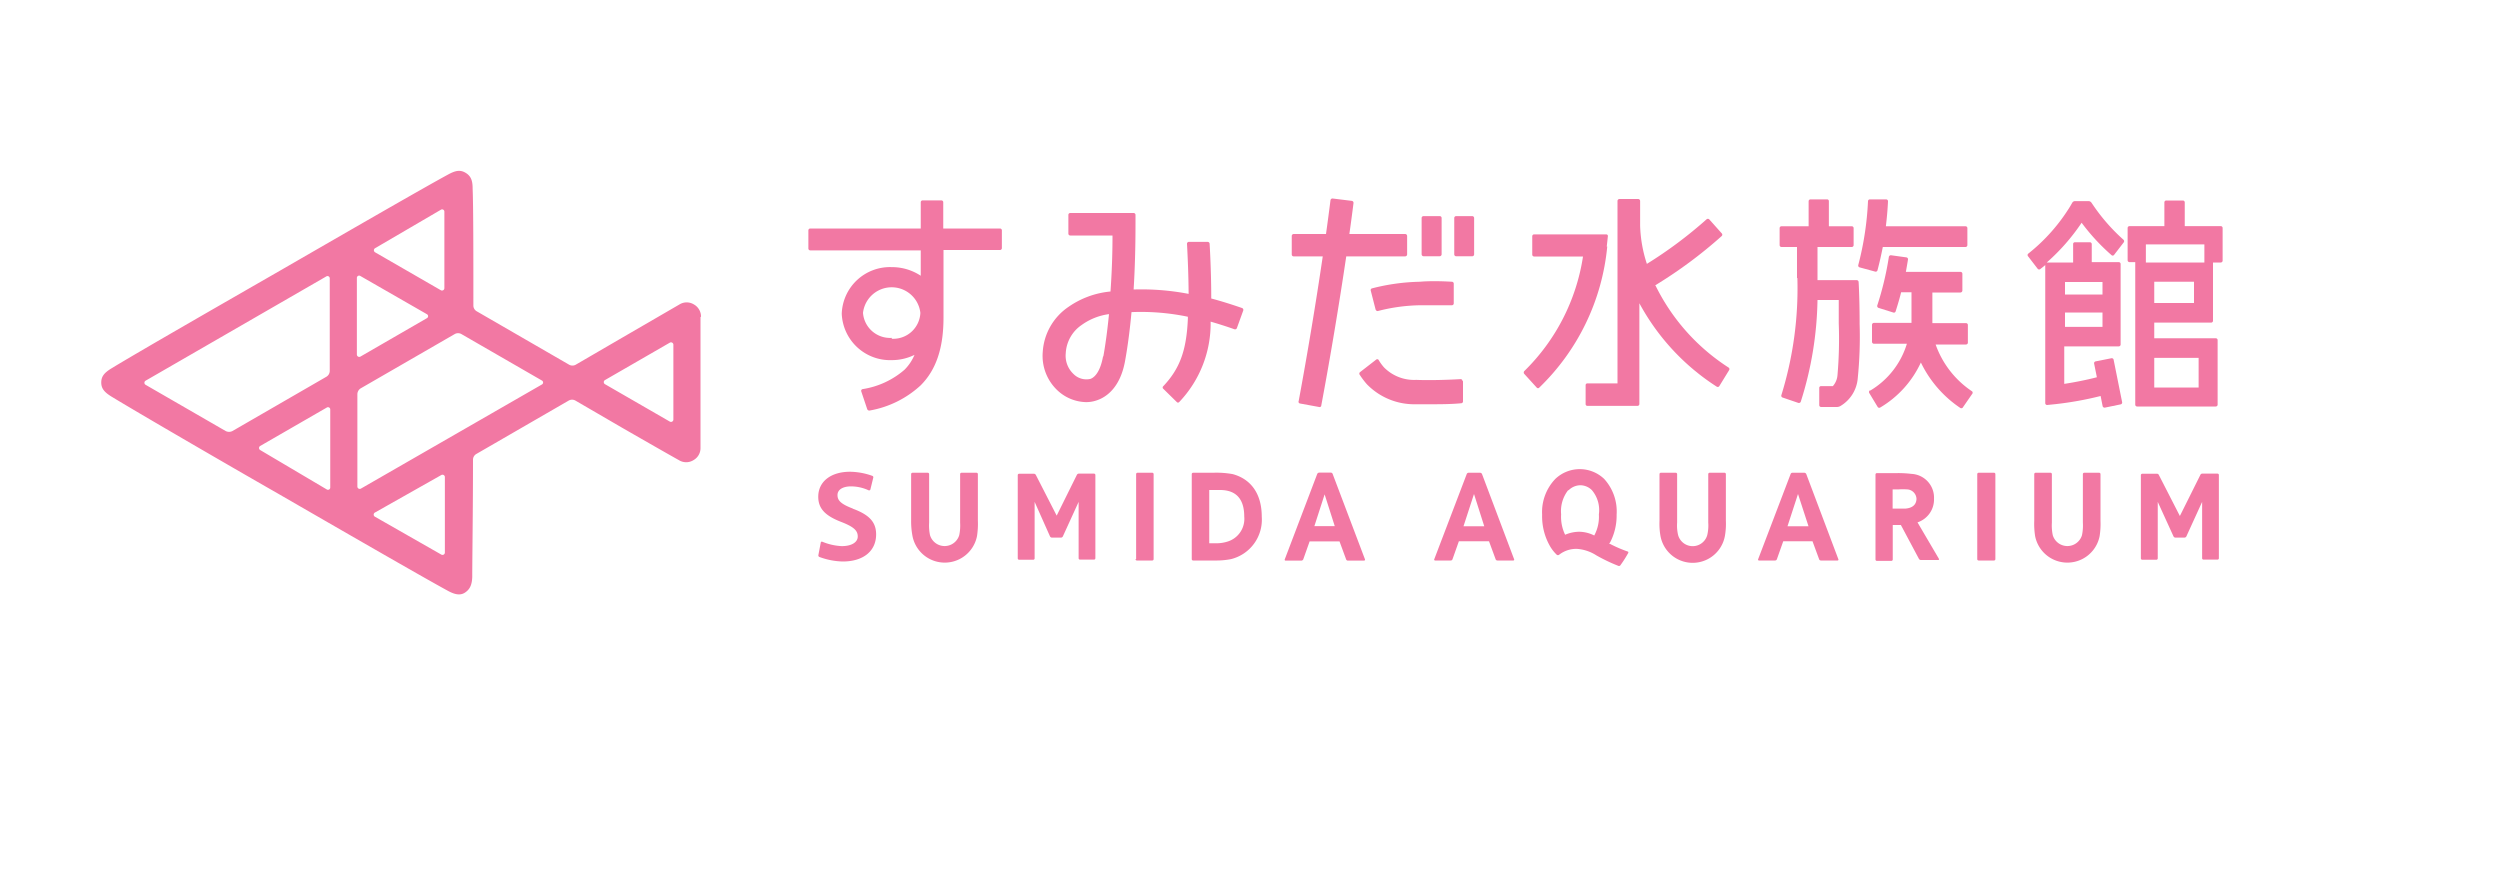 <svg xmlns="http://www.w3.org/2000/svg" width="200" height="70" viewBox="0 0 200 70">
  <defs>
    <style>
      .a {
        fill: #f278a3;
      }
    </style>
  </defs>
  <g>
    <g>
      <path class="a" d="M93.06,30.9a.13.13,0,0,0,0,.2l1.08,1.06a.13.13,0,0,0,.2,0,9.11,9.11,0,0,0,2.51-6.43c.62.18,1.26.38,1.9.61a.16.16,0,0,0,.2-.09l.51-1.41a.16.16,0,0,0-.1-.2c-.84-.29-1.66-.55-2.46-.76,0-1.58-.06-3.16-.13-4.38a.16.16,0,0,0-.16-.15H95.1a.15.15,0,0,0-.14.16c.06,1.11.12,2.52.13,4a20,20,0,0,0-4.4-.35c.1-1.63.15-3.38.15-5.22v-.75a.15.15,0,0,0-.15-.15H85.62a.15.15,0,0,0-.15.15v1.5a.15.15,0,0,0,.15.15H89c0,1.69-.07,3.18-.16,4.48a7,7,0,0,0-3.36,1.23,4.7,4.7,0,0,0-2.06,3.6,3.79,3.79,0,0,0,1.22,3.12,3.45,3.45,0,0,0,2.24.9,2.57,2.57,0,0,0,.91-.16c.66-.23,1.83-.95,2.22-3.16.21-1.16.38-2.46.51-3.88a18.37,18.37,0,0,1,4.51.37c0,.05,0,.1,0,.15-.11,2.53-.63,4-2,5.44m-4.79-2.4c-.18,1-.55,1.61-1,1.78a1.45,1.45,0,0,1-1.37-.4,2,2,0,0,1-.61-1.65A2.91,2.91,0,0,1,86.53,26a4.84,4.84,0,0,1,2.19-.87C88.58,26.55,88.42,27.66,88.27,28.5Z"/>
      <path class="a" d="M73.66,22.06a4.17,4.17,0,0,0-2.32-.69,3.86,3.86,0,0,0-4,3.72,3.87,3.87,0,0,0,4,3.72,4.12,4.12,0,0,0,1.82-.42,3.72,3.72,0,0,1-.8,1.19A6.66,6.66,0,0,1,69,31.13a.14.14,0,0,0-.1.18l.48,1.43a.18.18,0,0,0,.21.1,8.06,8.06,0,0,0,4.05-2c1.25-1.24,1.84-3,1.84-5.42V20H80a.15.15,0,0,0,.15-.15V18.43a.15.15,0,0,0-.15-.15H75.46v-2.1a.15.15,0,0,0-.15-.15h-1.5a.15.15,0,0,0-.15.15v2.1H64.82a.15.15,0,0,0-.15.15v1.45a.15.15,0,0,0,.15.15h8.84v2m-2.32,5a2.17,2.17,0,0,1-2.3-2,2.31,2.31,0,0,1,4.59,0A2.17,2.17,0,0,1,71.34,27.1Z"/>
      <path class="a" d="M103.88,32.11a.15.15,0,0,0,.12.17l1.53.28a.13.13,0,0,0,.17-.11c.75-4,1.44-8.17,2-11.94h4.71a.16.16,0,0,0,.16-.15V18.88a.16.16,0,0,0-.16-.16h-4.46c.12-.85.23-1.67.33-2.47a.16.16,0,0,0-.13-.18l-1.54-.19a.16.16,0,0,0-.17.13c-.11.87-.23,1.78-.36,2.71h-2.59a.16.16,0,0,0-.15.16v1.48a.15.15,0,0,0,.15.15h2.33c-.54,3.68-1.21,7.71-1.93,11.6"/>
      <path class="a" d="M110.06,24.77a.15.15,0,0,0,.18.11,14.2,14.2,0,0,1,3.42-.46c.75,0,1.7,0,2.48,0a.15.15,0,0,0,.16-.14V22.7a.15.15,0,0,0-.14-.16c-.83-.05-1.79-.07-2.58,0a16.53,16.53,0,0,0-3.82.53.14.14,0,0,0-.1.18l.4,1.56"/>
      <path class="a" d="M117,30.47a.15.15,0,0,0-.15-.14c-1.17.07-2.64.1-3.55.06a3.38,3.38,0,0,1-2.58-1,3.89,3.89,0,0,1-.44-.61.14.14,0,0,0-.2,0l-1.29,1a.16.16,0,0,0,0,.22,6.18,6.18,0,0,0,.58.76,5.29,5.29,0,0,0,3.9,1.58l1.08,0c.8,0,1.73,0,2.55-.08a.15.15,0,0,0,.14-.16v-1.6"/>
      <path class="a" d="M115.33,17.44a.15.15,0,0,0-.16-.15h-1.28a.15.15,0,0,0-.16.15v2.91a.16.16,0,0,0,.16.15h1.28a.16.16,0,0,0,.16-.15V17.44"/>
      <path class="a" d="M117.93,17.44a.15.15,0,0,0-.15-.15h-1.29a.15.15,0,0,0-.15.15v2.91a.15.15,0,0,0,.15.15h1.29a.15.15,0,0,0,.15-.15V17.44"/>
      <path class="a" d="M128.54,19.73l.09-.83a.13.13,0,0,0-.13-.15h-5.77a.15.15,0,0,0-.15.15v1.47a.15.15,0,0,0,.15.15h3.91a16.25,16.25,0,0,1-4.7,9.17.17.17,0,0,0,0,.22l1,1.1a.13.13,0,0,0,.2,0,18.06,18.06,0,0,0,5.44-11.29"/>
      <path class="a" d="M132.46,22.8a36.16,36.16,0,0,0,5.28-3.92.15.15,0,0,0,0-.21l-1-1.12a.16.16,0,0,0-.22,0,34.34,34.34,0,0,1-4.77,3.56v0a10.73,10.73,0,0,1-.54-3.07V16.08a.16.16,0,0,0-.15-.16h-1.51a.16.16,0,0,0-.15.16V30.67H127a.14.14,0,0,0-.15.15v1.5a.14.14,0,0,0,.15.15h4a.15.15,0,0,0,.15-.15V24.26a18.21,18.21,0,0,0,6.2,6.68.15.15,0,0,0,.2-.06l.78-1.27a.15.15,0,0,0-.05-.21,16.38,16.38,0,0,1-5.86-6.6"/>
      <path class="a" d="M143.79,22.24a28.85,28.85,0,0,1-1.28,9.37.15.15,0,0,0,.09.19l1.26.43a.16.16,0,0,0,.2-.09A28.17,28.17,0,0,0,145.4,24h1.7c0,.53,0,1.15,0,1.79v.08A33.86,33.86,0,0,1,147,30a1.51,1.51,0,0,1-.37.89h-.94a.14.14,0,0,0-.15.15v1.37a.15.15,0,0,0,.15.15h1.24a.59.59,0,0,0,.29-.07l0,0a2.85,2.85,0,0,0,1.4-2.23,33.12,33.12,0,0,0,.15-4.35v-.08c0-1.45-.05-2.77-.08-3.26a.16.16,0,0,0-.15-.16h-3.14V19.76h2.74a.15.15,0,0,0,.15-.15V18.25a.15.15,0,0,0-.15-.15h-1.83v-2a.14.14,0,0,0-.15-.15h-1.32a.15.15,0,0,0-.15.15v2h-2.17a.15.15,0,0,0-.15.15v1.36a.15.15,0,0,0,.15.15h1.24v2.48"/>
      <path class="a" d="M150.62,19.76h6.62a.15.15,0,0,0,.15-.15V18.25a.15.15,0,0,0-.15-.15h-6.37c.08-.67.14-1.34.17-2a.15.15,0,0,0-.15-.15h-1.3a.15.15,0,0,0-.15.15,24.52,24.52,0,0,1-.78,5.11.15.15,0,0,0,.11.18l1.25.34a.15.15,0,0,0,.18-.11c.16-.61.3-1.23.42-1.84"/>
      <path class="a" d="M149.59,31.23a.16.16,0,0,0-.05.21l.67,1.11a.15.15,0,0,0,.21.05A8.15,8.15,0,0,0,153.67,29a9.18,9.18,0,0,0,3.13,3.62.16.16,0,0,0,.21,0l.76-1.1a.15.15,0,0,0,0-.21,7.52,7.52,0,0,1-2.92-3.75h2.43a.15.15,0,0,0,.15-.15V26a.15.15,0,0,0-.15-.15h-2.69c0-.77,0-1.65,0-2.45h2.25a.16.16,0,0,0,.15-.16V21.9a.15.15,0,0,0-.15-.15h-4.37c.06-.34.12-.68.17-1a.15.15,0,0,0-.13-.16l-1.23-.17a.16.16,0,0,0-.17.13,24.63,24.63,0,0,1-.93,3.89.16.16,0,0,0,.1.19l1.18.37a.14.14,0,0,0,.19-.09c.17-.54.31-1,.44-1.53h.83c0,.81,0,1.7,0,2.45h-3a.16.16,0,0,0-.16.15v1.37a.16.16,0,0,0,.16.15h2.63a6.57,6.57,0,0,1-2.92,3.74"/>
      <path class="a" d="M163.62,21.11V32.26a.15.15,0,0,0,.15.14l.68-.07a26.82,26.82,0,0,0,3.6-.65l.16.81a.16.16,0,0,0,.18.12l1.26-.26a.15.15,0,0,0,.12-.18l-.68-3.39a.15.15,0,0,0-.18-.12l-1.26.25a.15.15,0,0,0-.12.18l.22,1.09c-.81.21-1.76.4-2.61.53v-3h4.36a.15.15,0,0,0,.15-.15V21.12a.15.15,0,0,0-.15-.15h-2.16V19.53a.15.15,0,0,0-.15-.15H166a.14.14,0,0,0-.15.15V21h-2.11a16.33,16.33,0,0,0,2.79-3.18,16.37,16.37,0,0,0,2.38,2.58.14.14,0,0,0,.21,0l.77-1a.16.16,0,0,0,0-.21,15,15,0,0,1-2.42-2.75l-.15-.22a.28.28,0,0,0-.23-.13H166a.25.25,0,0,0-.22.13l-.15.26a14.48,14.48,0,0,1-3.38,3.82.15.15,0,0,0,0,.21l.77,1a.15.15,0,0,0,.22,0c.15-.11.3-.24.45-.36m4.51,5h-3V25h3Zm-3-3.59h3v1h-3Z"/>
      <path class="a" d="M175.52,25.81h1.37a.15.15,0,0,0,.15-.15V21h.62a.15.15,0,0,0,.15-.15V18.24a.15.15,0,0,0-.15-.15h-2.88v-1.9a.15.15,0,0,0-.15-.15h-1.32a.15.15,0,0,0-.16.15v1.9h-2.79a.15.15,0,0,0-.15.15v2.58a.15.15,0,0,0,.15.15h.46v11.4a.15.15,0,0,0,.15.15h6.29a.15.15,0,0,0,.15-.15V27.21a.15.15,0,0,0-.15-.15h-4.92V25.81h3.18m0-1.57h-3.18v-1.7h3.18Zm-3.85-4.69h4.68V21h-4.68Zm.67,9.08h3.55V31h-3.55Z"/>
      <path class="a" d="M68.24,40.69C67.2,40.3,67,40,67,39.6s.38-.69,1.09-.69a3.38,3.38,0,0,1,1.41.32.11.11,0,0,0,.13-.07l.23-.94a.12.12,0,0,0-.07-.15A5.42,5.42,0,0,0,68,37.74c-1.51,0-2.54.77-2.54,2,0,.94.55,1.51,1.8,2,1.07.41,1.36.72,1.36,1.18s-.49.77-1.28.77a4.62,4.62,0,0,1-1.55-.35.09.09,0,0,0-.13.07l-.19,1a.13.13,0,0,0,.09.15,5.69,5.69,0,0,0,1.86.36c1.64,0,2.67-.83,2.67-2.17,0-1-.57-1.58-1.88-2.06"/>
      <path class="a" d="M90.84,44.73a.11.11,0,0,0,.11.11h1.22a.11.11,0,0,0,.12-.11v-6.8a.11.11,0,0,0-.12-.11H91a.11.11,0,0,0-.11.11v6.8"/>
      <path class="a" d="M158.18,44.73a.11.11,0,0,0,.11.11h1.22a.11.11,0,0,0,.12-.11v-6.8a.11.11,0,0,0-.12-.11h-1.22a.11.11,0,0,0-.11.11v6.8"/>
      <path class="a" d="M98.62,37.93a7.29,7.29,0,0,0-1.57-.11h-1.6a.11.11,0,0,0-.11.11v6.8a.11.11,0,0,0,.11.11h1.76a6.09,6.09,0,0,0,1.27-.11,3.25,3.25,0,0,0,2.46-3.4c0-1.81-.85-3-2.32-3.4m-1.19,5.53h-.69V39.2h.86c1.29,0,1.94.72,1.94,2.13a1.9,1.9,0,0,1-1.35,2A2.93,2.93,0,0,1,97.43,43.46Z"/>
      <path class="a" d="M105.54,37.81a.18.18,0,0,0-.16.1l-2.6,6.84a.07.07,0,0,0,.07.1h1.26a.18.18,0,0,0,.15-.1l.51-1.44h2.39l.53,1.44a.15.15,0,0,0,.15.1h1.28a.08.08,0,0,0,.08-.1l-2.59-6.84a.15.15,0,0,0-.15-.1h-.92m1.24,4.28h-1.63l.82-2.54Z"/>
      <path class="a" d="M117.49,37.82a.16.16,0,0,0-.15.1l-2.6,6.82a.07.07,0,0,0,.07.1h1.24a.15.15,0,0,0,.15-.1l.51-1.44h2.41l.53,1.44a.15.15,0,0,0,.15.1h1.26a.07.07,0,0,0,.07-.1l-2.57-6.82a.18.18,0,0,0-.15-.1h-.92m1.25,4.28h-1.66l.84-2.58Z"/>
      <path class="a" d="M143.4,37.82a.15.15,0,0,0-.15.1l-2.6,6.82a.07.07,0,0,0,.07.1H142a.15.15,0,0,0,.15-.1l.51-1.44H145l.53,1.44a.15.15,0,0,0,.15.1H147a.07.07,0,0,0,.07-.1l-2.57-6.82a.18.18,0,0,0-.16-.1h-.91m1.25,4.28H143l.84-2.58Z"/>
      <path class="a" d="M76.81,41.81a3.83,3.83,0,0,1-.07,1,1.22,1.22,0,0,1-2.34,0,3.83,3.83,0,0,1-.07-1V37.93a.11.11,0,0,0-.11-.11H73a.11.11,0,0,0-.11.11v3.73A6.42,6.42,0,0,0,73,42.89a2.63,2.63,0,0,0,5.16,0,6.31,6.31,0,0,0,.07-1.23V37.93a.11.11,0,0,0-.11-.11H76.93a.11.11,0,0,0-.12.11v3.88"/>
      <path class="a" d="M136.66,41.81a3.31,3.31,0,0,1-.08,1,1.21,1.21,0,0,1-2.33,0,3.31,3.31,0,0,1-.08-1V37.93a.11.11,0,0,0-.11-.11h-1.19a.11.11,0,0,0-.11.11v3.73a5.63,5.63,0,0,0,.08,1.23,2.62,2.62,0,0,0,5.15,0,5.63,5.63,0,0,0,.08-1.23V37.93a.11.11,0,0,0-.12-.11h-1.18a.11.11,0,0,0-.11.11v3.88"/>
      <path class="a" d="M166.63,41.81a3.83,3.83,0,0,1-.07,1,1.22,1.22,0,0,1-2.34,0,3.83,3.83,0,0,1-.07-1V37.93a.11.11,0,0,0-.12-.11h-1.18a.11.11,0,0,0-.11.11v3.73a6.42,6.42,0,0,0,.07,1.23,2.63,2.63,0,0,0,5.16,0,6.31,6.31,0,0,0,.07-1.23V37.93a.11.11,0,0,0-.11-.11h-1.18a.11.11,0,0,0-.12.11v3.88"/>
      <path class="a" d="M154.72,39.91a1.9,1.9,0,0,0-1.81-2,8.7,8.7,0,0,0-1.22-.06h-1.53a.11.11,0,0,0-.12.11v6.8a.11.11,0,0,0,.12.11h1.15a.11.11,0,0,0,.11-.11V42h.65l1.44,2.7a.18.18,0,0,0,.16.1h1.39a.06.06,0,0,0,.05-.1l-1.71-2.91a1.93,1.93,0,0,0,1.32-1.92m-1.4,0c0,.63-.5.79-.91.82h-1V39.15h.5a5,5,0,0,1,.63,0A.79.79,0,0,1,153.32,39.93Z"/>
      <path class="a" d="M128.72,43.52l.1-.15a4.64,4.64,0,0,0,.51-2.2,3.86,3.86,0,0,0-1-2.86,2.83,2.83,0,0,0-3.9,0,3.83,3.83,0,0,0-1.06,2.86,4.8,4.8,0,0,0,.64,2.54,3.13,3.13,0,0,0,.53.67.15.15,0,0,0,.19,0,2.22,2.22,0,0,1,1.43-.47,3.29,3.29,0,0,1,1.55.52,13.63,13.63,0,0,0,1.76.84.14.14,0,0,0,.17-.06,9.17,9.17,0,0,0,.6-.94.1.1,0,0,0,0-.14,10.37,10.37,0,0,1-1.46-.63m-3.28-4.29a1.35,1.35,0,0,1,.93-.39,1.33,1.33,0,0,1,.92.39,2.47,2.47,0,0,1,.56,1.94,3.16,3.16,0,0,1-.37,1.69,2.74,2.74,0,0,0-1.21-.3,2.93,2.93,0,0,0-1.12.24,3.29,3.29,0,0,1-.32-1.63A2.73,2.73,0,0,1,125.44,39.23Z"/>
      <path class="a" d="M84.55,41.28,82.87,38a.18.18,0,0,0-.17-.1H81.53a.11.11,0,0,0-.11.11v6.66a.11.11,0,0,0,.11.11h1.13a.11.11,0,0,0,.11-.11V40.15L84,42.91a.18.18,0,0,0,.16.1h.71a.18.18,0,0,0,.16-.1l1.26-2.76v4.51a.11.11,0,0,0,.11.11h1.12a.11.11,0,0,0,.11-.11V38a.11.11,0,0,0-.11-.11h-1.2a.18.18,0,0,0-.17.1l-1.63,3.29"/>
      <path class="a" d="M176.19,37.89a.16.16,0,0,0-.16.1l-1.64,3.29L172.71,38a.16.16,0,0,0-.16-.1h-1.17a.11.11,0,0,0-.11.11v6.66a.11.11,0,0,0,.11.11h1.13a.11.11,0,0,0,.11-.11V40.15l1.26,2.76a.18.18,0,0,0,.16.1h.71a.18.18,0,0,0,.16-.1l1.26-2.76v4.51a.11.11,0,0,0,.11.11h1.12a.11.11,0,0,0,.11-.11V38a.11.11,0,0,0-.11-.11h-1.21"/>
    </g>
    <path class="a" d="M56.08,25.36a1.11,1.11,0,0,0-.56-1h0a1.1,1.1,0,0,0-1.17,0L49.8,27l-3.73,2.17a.54.54,0,0,1-.55,0l-7.37-4.26a.53.53,0,0,1-.28-.47c0-4,0-7.91-.06-9.37,0-.65-.15-1-.57-1.25s-.8-.18-1.37.13c-2,1.08-9.1,5.18-13.5,7.72h0C18,24.18,10.84,28.29,8.9,29.48c-.55.34-.8.63-.8,1.12h0c0,.48.25.77.79,1.11,1.93,1.18,9,5.29,13.44,7.83h0c4.4,2.54,11.52,6.65,13.51,7.73.57.31,1,.38,1.37.13s.55-.6.57-1.25c0-1.46.06-5.4.06-9.38a.53.53,0,0,1,.28-.46l7.37-4.26a.54.54,0,0,1,.55,0l3.73,2.17c.8.46,3.48,2,4.54,2.59a1.1,1.1,0,0,0,1.17,0h0a1.1,1.1,0,0,0,.56-1c0-1.22,0-4.3,0-5.23s0-4,0-5.24m-21.88-.2a.18.18,0,0,1,0,.31l-5.33,3.08a.19.19,0,0,1-.28-.16V22.23a.18.18,0,0,1,.28-.15Zm1.11-8.36a.18.18,0,0,1,.28.15v6.13a.19.19,0,0,1-.28.16L30,20.18a.19.19,0,0,1,0-.32Zm-23.63,14a.19.19,0,0,1,0-.32l14.47-8.35a.18.18,0,0,1,.27.16v7.4a.55.55,0,0,1-.27.47l-7.51,4.34a.59.59,0,0,1-.55,0ZM20.81,36a.19.19,0,0,1,0-.32l5.34-3.08a.18.18,0,0,1,.27.16V39a.18.18,0,0,1-.27.16Zm14.78,8.21a.19.19,0,0,1-.28.16L30,41.34A.19.19,0,0,1,30,41L35.31,38a.19.19,0,0,1,.28.16Zm-6.72-5.12a.19.19,0,0,1-.28-.16V31.54a.56.56,0,0,1,.28-.48l7.5-4.33a.54.54,0,0,1,.55,0l6.43,3.71a.18.18,0,0,1,0,.32Zm25-5.52a.19.19,0,0,1-.28.16l-2.6-1.5h0l-2.6-1.5a.19.19,0,0,1,0-.32l2.6-1.5h0l2.6-1.5a.19.19,0,0,1,.28.16Z"/>
  </g>
</svg>
